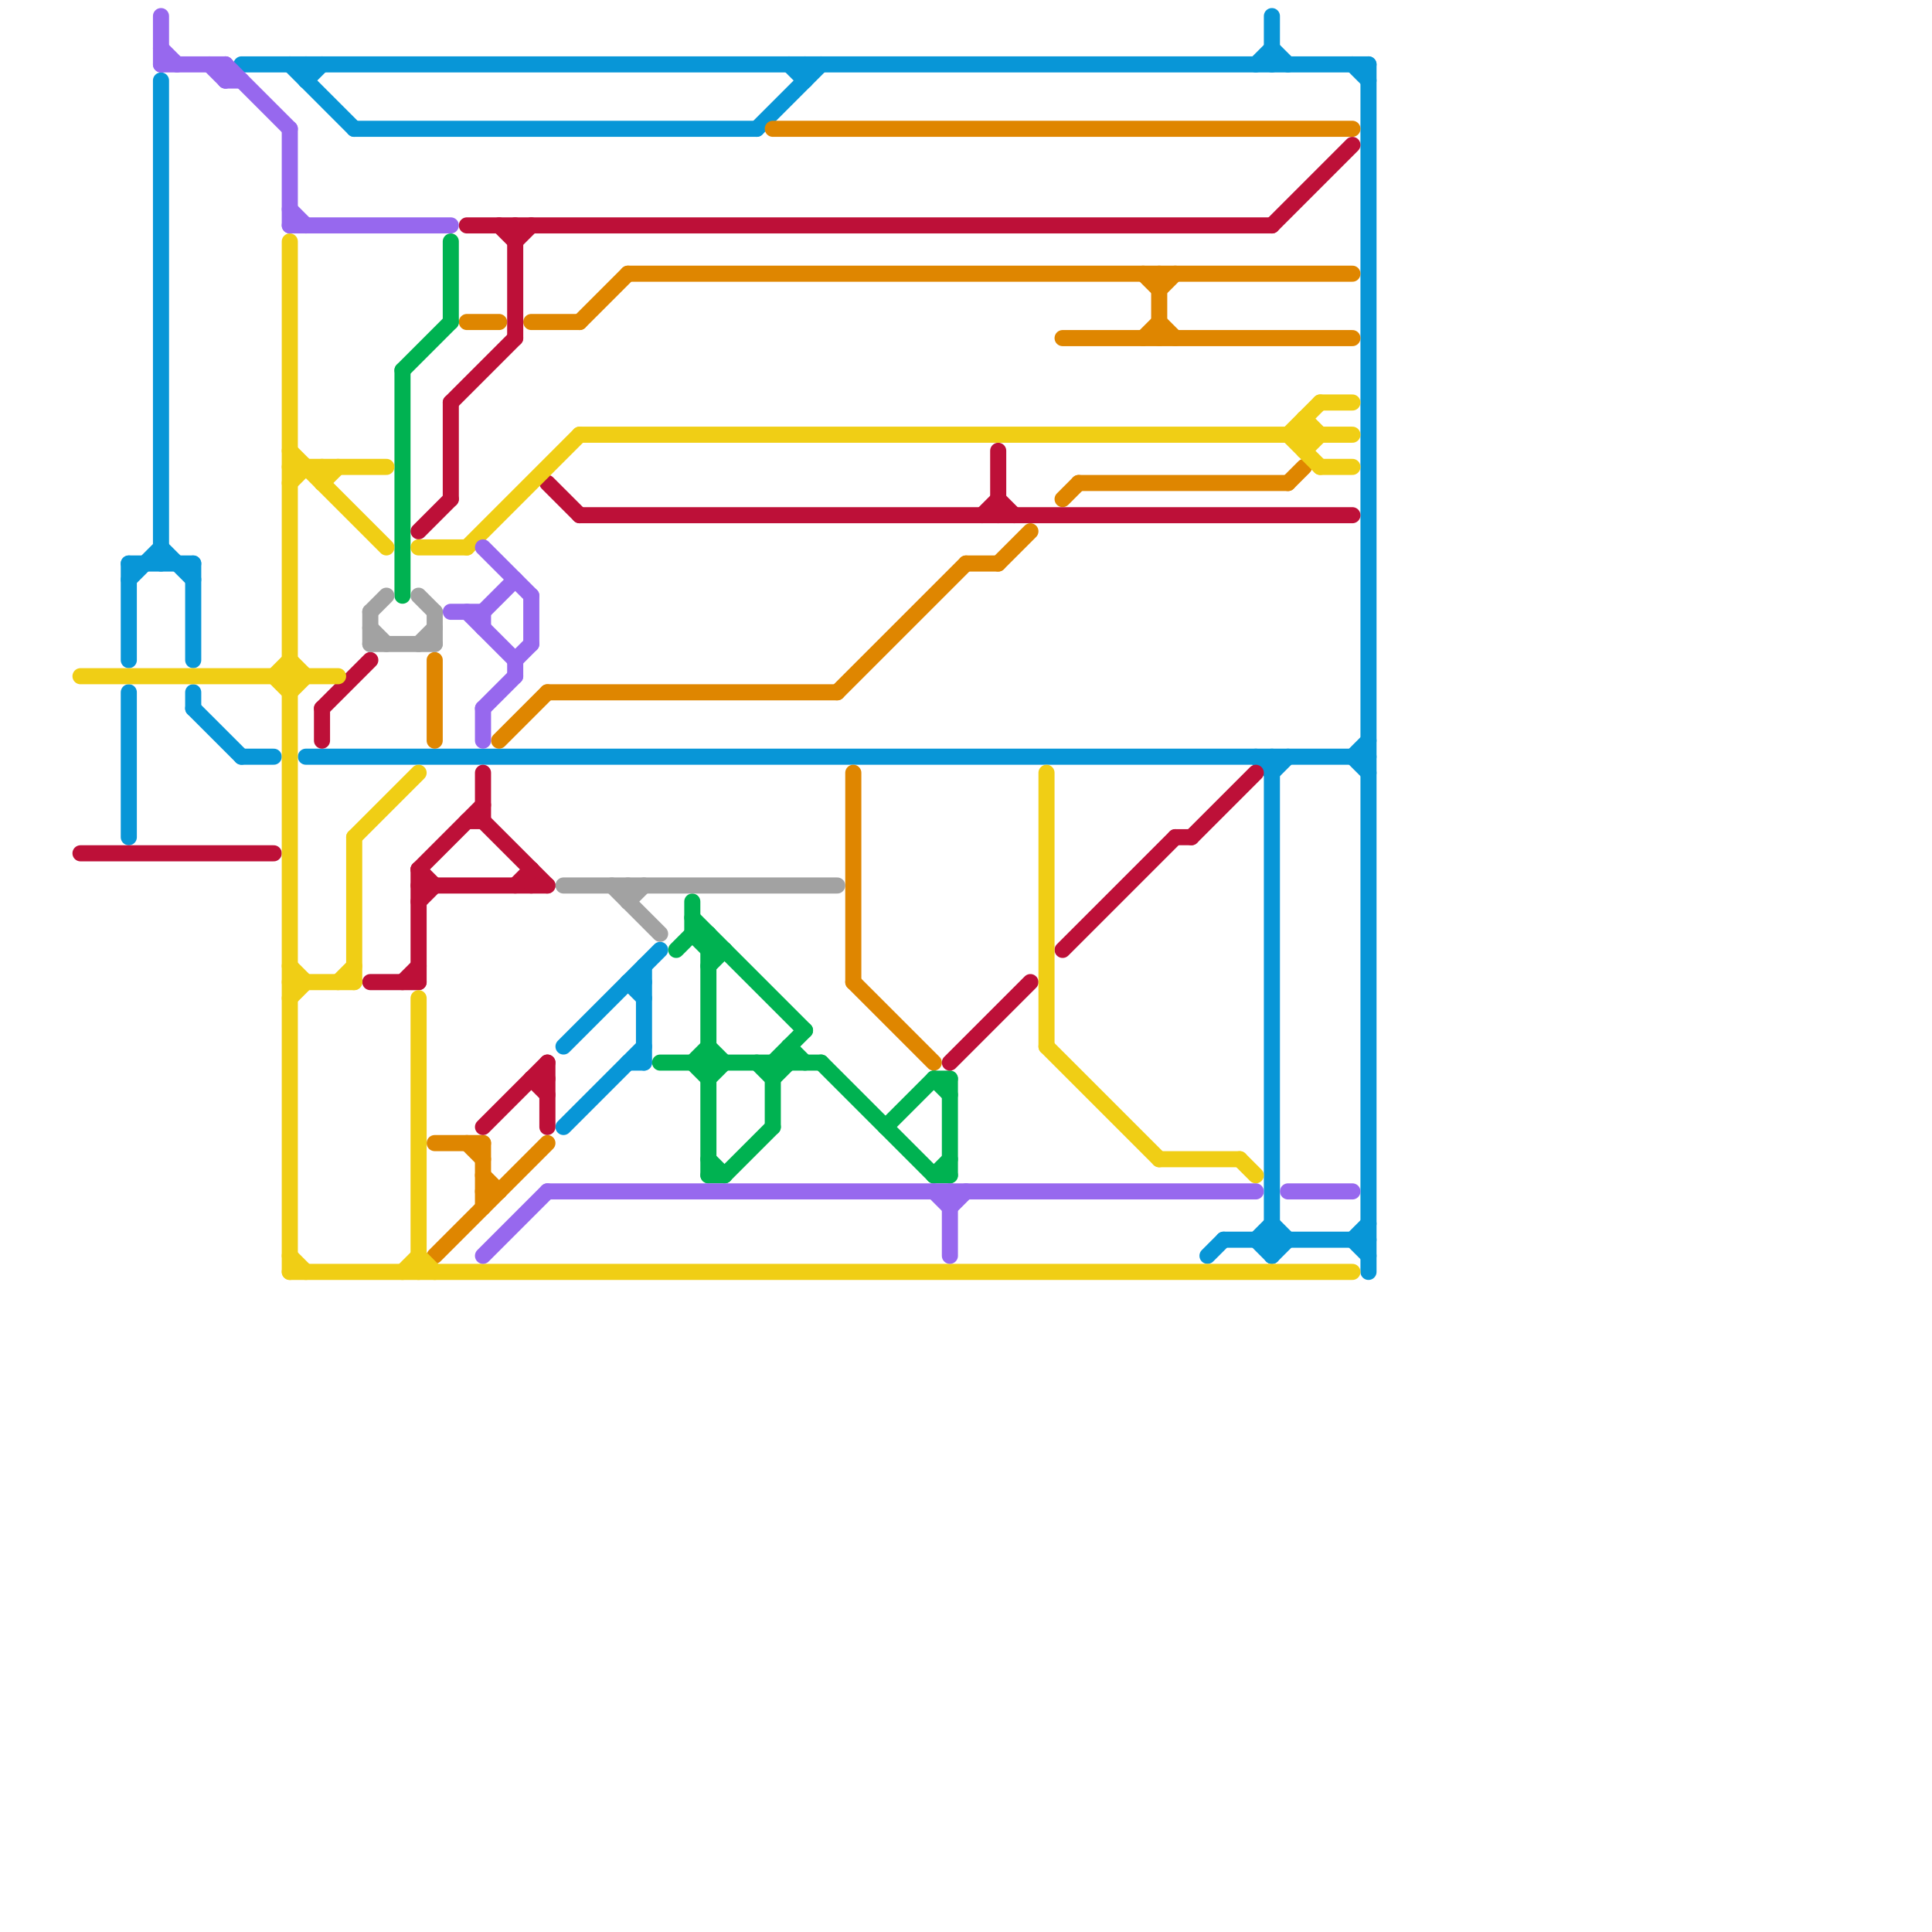 
<svg version="1.1" xmlns="http://www.w3.org/2000/svg" viewBox="0 0 120 120">
<style>text { font: 1px Helvetica; font-weight: 600; white-space: pre; dominant-baseline: central; } line { stroke-width: 1; fill: none; stroke-linecap: round; stroke-linejoin: round; } .c0 { stroke: #0896d7 } .c1 { stroke: #df8600 } .c2 { stroke: #00b251 } .c3 { stroke: #bd1038 } .c4 { stroke: #f0ce15 } .c5 { stroke: #a2a2a2 } .c6 { stroke: #9768ee } .w1 { stroke-width: 1; }</style><defs><g id="wm-xf"><circle r="1.2" fill="#000"/><circle r="0.9" fill="#fff"/><circle r="0.6" fill="#000"/><circle r="0.3" fill="#fff"/></g><g id="wm"><circle r="0.6" fill="#000"/><circle r="0.3" fill="#fff"/></g></defs><line class="c0 " x1="75" y1="78" x2="76" y2="77"/><line class="c0 " x1="39" y1="66" x2="40" y2="66"/><line class="c0 " x1="19" y1="4" x2="19" y2="5"/><line class="c0 " x1="39" y1="61" x2="40" y2="61"/><line class="c0 " x1="12" y1="35" x2="12" y2="41"/><line class="c0 " x1="84" y1="77" x2="85" y2="76"/><line class="c0 " x1="15" y1="4" x2="85" y2="4"/><line class="c0 " x1="40" y1="60" x2="40" y2="66"/><line class="c0 " x1="79" y1="48" x2="80" y2="47"/><line class="c0 " x1="10" y1="34" x2="12" y2="36"/><line class="c0 " x1="12" y1="43" x2="12" y2="44"/><line class="c0 " x1="8" y1="35" x2="8" y2="41"/><line class="c0 " x1="8" y1="35" x2="12" y2="35"/><line class="c0 " x1="8" y1="36" x2="10" y2="34"/><line class="c0 " x1="79" y1="47" x2="79" y2="78"/><line class="c0 " x1="47" y1="8" x2="51" y2="4"/><line class="c0 " x1="78" y1="77" x2="79" y2="76"/><line class="c0 " x1="84" y1="47" x2="85" y2="46"/><line class="c0 " x1="79" y1="1" x2="79" y2="4"/><line class="c0 " x1="19" y1="5" x2="20" y2="4"/><line class="c0 " x1="35" y1="65" x2="41" y2="59"/><line class="c0 " x1="22" y1="8" x2="47" y2="8"/><line class="c0 " x1="78" y1="47" x2="79" y2="48"/><line class="c0 " x1="84" y1="77" x2="85" y2="78"/><line class="c0 " x1="12" y1="44" x2="15" y2="47"/><line class="c0 " x1="85" y1="4" x2="85" y2="79"/><line class="c0 " x1="84" y1="4" x2="85" y2="5"/><line class="c0 " x1="19" y1="47" x2="85" y2="47"/><line class="c0 " x1="49" y1="4" x2="50" y2="5"/><line class="c0 " x1="76" y1="77" x2="85" y2="77"/><line class="c0 " x1="79" y1="3" x2="80" y2="4"/><line class="c0 " x1="78" y1="4" x2="79" y2="3"/><line class="c0 " x1="78" y1="77" x2="79" y2="78"/><line class="c0 " x1="84" y1="47" x2="85" y2="48"/><line class="c0 " x1="39" y1="61" x2="40" y2="62"/><line class="c0 " x1="79" y1="76" x2="80" y2="77"/><line class="c0 " x1="10" y1="5" x2="10" y2="35"/><line class="c0 " x1="15" y1="47" x2="17" y2="47"/><line class="c0 " x1="8" y1="43" x2="8" y2="52"/><line class="c0 " x1="79" y1="78" x2="80" y2="77"/><line class="c0 " x1="35" y1="70" x2="40" y2="65"/><line class="c0 " x1="18" y1="4" x2="22" y2="8"/><line class="c0 " x1="50" y1="4" x2="50" y2="5"/><line class="c1 " x1="30" y1="74" x2="31" y2="74"/><line class="c1 " x1="39" y1="17" x2="84" y2="17"/><line class="c1 " x1="33" y1="20" x2="36" y2="20"/><line class="c1 " x1="29" y1="71" x2="30" y2="72"/><line class="c1 " x1="34" y1="43" x2="52" y2="43"/><line class="c1 " x1="72" y1="20" x2="73" y2="21"/><line class="c1 " x1="66" y1="31" x2="67" y2="30"/><line class="c1 " x1="30" y1="71" x2="30" y2="75"/><line class="c1 " x1="30" y1="73" x2="31" y2="74"/><line class="c1 " x1="72" y1="17" x2="72" y2="21"/><line class="c1 " x1="60" y1="35" x2="62" y2="35"/><line class="c1 " x1="67" y1="30" x2="80" y2="30"/><line class="c1 " x1="66" y1="21" x2="84" y2="21"/><line class="c1 " x1="27" y1="78" x2="34" y2="71"/><line class="c1 " x1="27" y1="71" x2="30" y2="71"/><line class="c1 " x1="29" y1="20" x2="31" y2="20"/><line class="c1 " x1="27" y1="41" x2="27" y2="46"/><line class="c1 " x1="71" y1="17" x2="72" y2="18"/><line class="c1 " x1="31" y1="46" x2="34" y2="43"/><line class="c1 " x1="53" y1="48" x2="53" y2="61"/><line class="c1 " x1="52" y1="43" x2="60" y2="35"/><line class="c1 " x1="80" y1="30" x2="81" y2="29"/><line class="c1 " x1="62" y1="35" x2="64" y2="33"/><line class="c1 " x1="72" y1="18" x2="73" y2="17"/><line class="c1 " x1="36" y1="20" x2="39" y2="17"/><line class="c1 " x1="71" y1="21" x2="72" y2="20"/><line class="c1 " x1="48" y1="8" x2="84" y2="8"/><line class="c1 " x1="53" y1="61" x2="58" y2="66"/><line class="c2 " x1="48" y1="66" x2="50" y2="64"/><line class="c2 " x1="25" y1="23" x2="28" y2="20"/><line class="c2 " x1="58" y1="73" x2="59" y2="73"/><line class="c2 " x1="44" y1="58" x2="44" y2="73"/><line class="c2 " x1="44" y1="67" x2="45" y2="66"/><line class="c2 " x1="48" y1="66" x2="48" y2="70"/><line class="c2 " x1="49" y1="65" x2="50" y2="66"/><line class="c2 " x1="58" y1="67" x2="59" y2="68"/><line class="c2 " x1="44" y1="72" x2="45" y2="73"/><line class="c2 " x1="43" y1="58" x2="44" y2="59"/><line class="c2 " x1="44" y1="59" x2="45" y2="59"/><line class="c2 " x1="42" y1="59" x2="43" y2="58"/><line class="c2 " x1="44" y1="73" x2="45" y2="73"/><line class="c2 " x1="43" y1="57" x2="50" y2="64"/><line class="c2 " x1="58" y1="73" x2="59" y2="72"/><line class="c2 " x1="59" y1="67" x2="59" y2="73"/><line class="c2 " x1="41" y1="66" x2="51" y2="66"/><line class="c2 " x1="43" y1="66" x2="44" y2="65"/><line class="c2 " x1="44" y1="65" x2="45" y2="66"/><line class="c2 " x1="58" y1="67" x2="59" y2="67"/><line class="c2 " x1="51" y1="66" x2="58" y2="73"/><line class="c2 " x1="43" y1="58" x2="44" y2="58"/><line class="c2 " x1="48" y1="67" x2="49" y2="66"/><line class="c2 " x1="49" y1="65" x2="49" y2="66"/><line class="c2 " x1="28" y1="15" x2="28" y2="20"/><line class="c2 " x1="43" y1="56" x2="43" y2="58"/><line class="c2 " x1="47" y1="66" x2="48" y2="67"/><line class="c2 " x1="45" y1="73" x2="48" y2="70"/><line class="c2 " x1="25" y1="23" x2="25" y2="37"/><line class="c2 " x1="43" y1="66" x2="44" y2="67"/><line class="c2 " x1="55" y1="70" x2="58" y2="67"/><line class="c2 " x1="44" y1="60" x2="45" y2="59"/><line class="c3 " x1="26" y1="54" x2="27" y2="55"/><line class="c3 " x1="26" y1="55" x2="34" y2="55"/><line class="c3 " x1="30" y1="51" x2="34" y2="55"/><line class="c3 " x1="30" y1="48" x2="30" y2="51"/><line class="c3 " x1="23" y1="61" x2="26" y2="61"/><line class="c3 " x1="74" y1="52" x2="78" y2="48"/><line class="c3 " x1="26" y1="56" x2="27" y2="55"/><line class="c3 " x1="26" y1="33" x2="28" y2="31"/><line class="c3 " x1="32" y1="14" x2="32" y2="21"/><line class="c3 " x1="61" y1="32" x2="62" y2="31"/><line class="c3 " x1="29" y1="14" x2="79" y2="14"/><line class="c3 " x1="34" y1="30" x2="36" y2="32"/><line class="c3 " x1="25" y1="61" x2="26" y2="60"/><line class="c3 " x1="33" y1="54" x2="33" y2="55"/><line class="c3 " x1="31" y1="14" x2="32" y2="15"/><line class="c3 " x1="66" y1="59" x2="73" y2="52"/><line class="c3 " x1="33" y1="67" x2="34" y2="68"/><line class="c3 " x1="34" y1="66" x2="34" y2="70"/><line class="c3 " x1="26" y1="54" x2="30" y2="50"/><line class="c3 " x1="59" y1="66" x2="64" y2="61"/><line class="c3 " x1="29" y1="51" x2="30" y2="51"/><line class="c3 " x1="20" y1="44" x2="20" y2="46"/><line class="c3 " x1="5" y1="53" x2="17" y2="53"/><line class="c3 " x1="28" y1="25" x2="32" y2="21"/><line class="c3 " x1="32" y1="55" x2="33" y2="54"/><line class="c3 " x1="26" y1="54" x2="26" y2="61"/><line class="c3 " x1="32" y1="15" x2="33" y2="14"/><line class="c3 " x1="33" y1="67" x2="34" y2="67"/><line class="c3 " x1="79" y1="14" x2="84" y2="9"/><line class="c3 " x1="20" y1="44" x2="23" y2="41"/><line class="c3 " x1="73" y1="52" x2="74" y2="52"/><line class="c3 " x1="36" y1="32" x2="84" y2="32"/><line class="c3 " x1="62" y1="31" x2="63" y2="32"/><line class="c3 " x1="30" y1="70" x2="34" y2="66"/><line class="c3 " x1="62" y1="28" x2="62" y2="32"/><line class="c3 " x1="28" y1="25" x2="28" y2="31"/><line class="c4 " x1="65" y1="65" x2="72" y2="72"/><line class="c4 " x1="18" y1="78" x2="19" y2="79"/><line class="c4 " x1="81" y1="26" x2="81" y2="28"/><line class="c4 " x1="81" y1="26" x2="82" y2="27"/><line class="c4 " x1="18" y1="61" x2="22" y2="61"/><line class="c4 " x1="18" y1="79" x2="84" y2="79"/><line class="c4 " x1="18" y1="62" x2="19" y2="61"/><line class="c4 " x1="18" y1="30" x2="19" y2="29"/><line class="c4 " x1="18" y1="41" x2="19" y2="42"/><line class="c4 " x1="21" y1="61" x2="22" y2="60"/><line class="c4 " x1="5" y1="42" x2="21" y2="42"/><line class="c4 " x1="26" y1="78" x2="27" y2="79"/><line class="c4 " x1="17" y1="42" x2="18" y2="43"/><line class="c4 " x1="20" y1="30" x2="21" y2="29"/><line class="c4 " x1="22" y1="52" x2="26" y2="48"/><line class="c4 " x1="77" y1="72" x2="78" y2="73"/><line class="c4 " x1="25" y1="79" x2="26" y2="78"/><line class="c4 " x1="18" y1="15" x2="18" y2="79"/><line class="c4 " x1="81" y1="28" x2="82" y2="27"/><line class="c4 " x1="80" y1="27" x2="82" y2="29"/><line class="c4 " x1="20" y1="29" x2="20" y2="30"/><line class="c4 " x1="18" y1="28" x2="24" y2="34"/><line class="c4 " x1="29" y1="34" x2="36" y2="27"/><line class="c4 " x1="72" y1="72" x2="77" y2="72"/><line class="c4 " x1="26" y1="34" x2="29" y2="34"/><line class="c4 " x1="18" y1="43" x2="19" y2="42"/><line class="c4 " x1="65" y1="48" x2="65" y2="65"/><line class="c4 " x1="82" y1="25" x2="84" y2="25"/><line class="c4 " x1="26" y1="62" x2="26" y2="79"/><line class="c4 " x1="82" y1="29" x2="84" y2="29"/><line class="c4 " x1="80" y1="27" x2="82" y2="25"/><line class="c4 " x1="22" y1="52" x2="22" y2="61"/><line class="c4 " x1="18" y1="29" x2="24" y2="29"/><line class="c4 " x1="17" y1="42" x2="18" y2="41"/><line class="c4 " x1="36" y1="27" x2="84" y2="27"/><line class="c4 " x1="18" y1="60" x2="19" y2="61"/><line class="c5 " x1="23" y1="40" x2="27" y2="40"/><line class="c5 " x1="35" y1="55" x2="52" y2="55"/><line class="c5 " x1="23" y1="38" x2="24" y2="37"/><line class="c5 " x1="26" y1="37" x2="27" y2="38"/><line class="c5 " x1="39" y1="55" x2="39" y2="56"/><line class="c5 " x1="27" y1="38" x2="27" y2="40"/><line class="c5 " x1="23" y1="38" x2="23" y2="40"/><line class="c5 " x1="26" y1="40" x2="27" y2="39"/><line class="c5 " x1="23" y1="39" x2="24" y2="40"/><line class="c5 " x1="38" y1="55" x2="41" y2="58"/><line class="c5 " x1="39" y1="56" x2="40" y2="55"/><line class="c6 " x1="18" y1="14" x2="28" y2="14"/><line class="c6 " x1="30" y1="38" x2="30" y2="39"/><line class="c6 " x1="14" y1="4" x2="18" y2="8"/><line class="c6 " x1="32" y1="41" x2="32" y2="42"/><line class="c6 " x1="10" y1="1" x2="10" y2="4"/><line class="c6 " x1="30" y1="38" x2="32" y2="36"/><line class="c6 " x1="18" y1="8" x2="18" y2="14"/><line class="c6 " x1="30" y1="44" x2="30" y2="46"/><line class="c6 " x1="18" y1="13" x2="19" y2="14"/><line class="c6 " x1="59" y1="75" x2="60" y2="74"/><line class="c6 " x1="34" y1="74" x2="78" y2="74"/><line class="c6 " x1="59" y1="74" x2="59" y2="78"/><line class="c6 " x1="30" y1="78" x2="34" y2="74"/><line class="c6 " x1="32" y1="41" x2="33" y2="40"/><line class="c6 " x1="10" y1="4" x2="14" y2="4"/><line class="c6 " x1="13" y1="4" x2="14" y2="5"/><line class="c6 " x1="80" y1="74" x2="84" y2="74"/><line class="c6 " x1="58" y1="74" x2="59" y2="75"/><line class="c6 " x1="33" y1="37" x2="33" y2="40"/><line class="c6 " x1="29" y1="38" x2="32" y2="41"/><line class="c6 " x1="30" y1="44" x2="32" y2="42"/><line class="c6 " x1="30" y1="34" x2="33" y2="37"/><line class="c6 " x1="10" y1="3" x2="11" y2="4"/><line class="c6 " x1="14" y1="4" x2="14" y2="5"/><line class="c6 " x1="28" y1="38" x2="30" y2="38"/><line class="c6 " x1="14" y1="5" x2="15" y2="5"/>
</svg>
